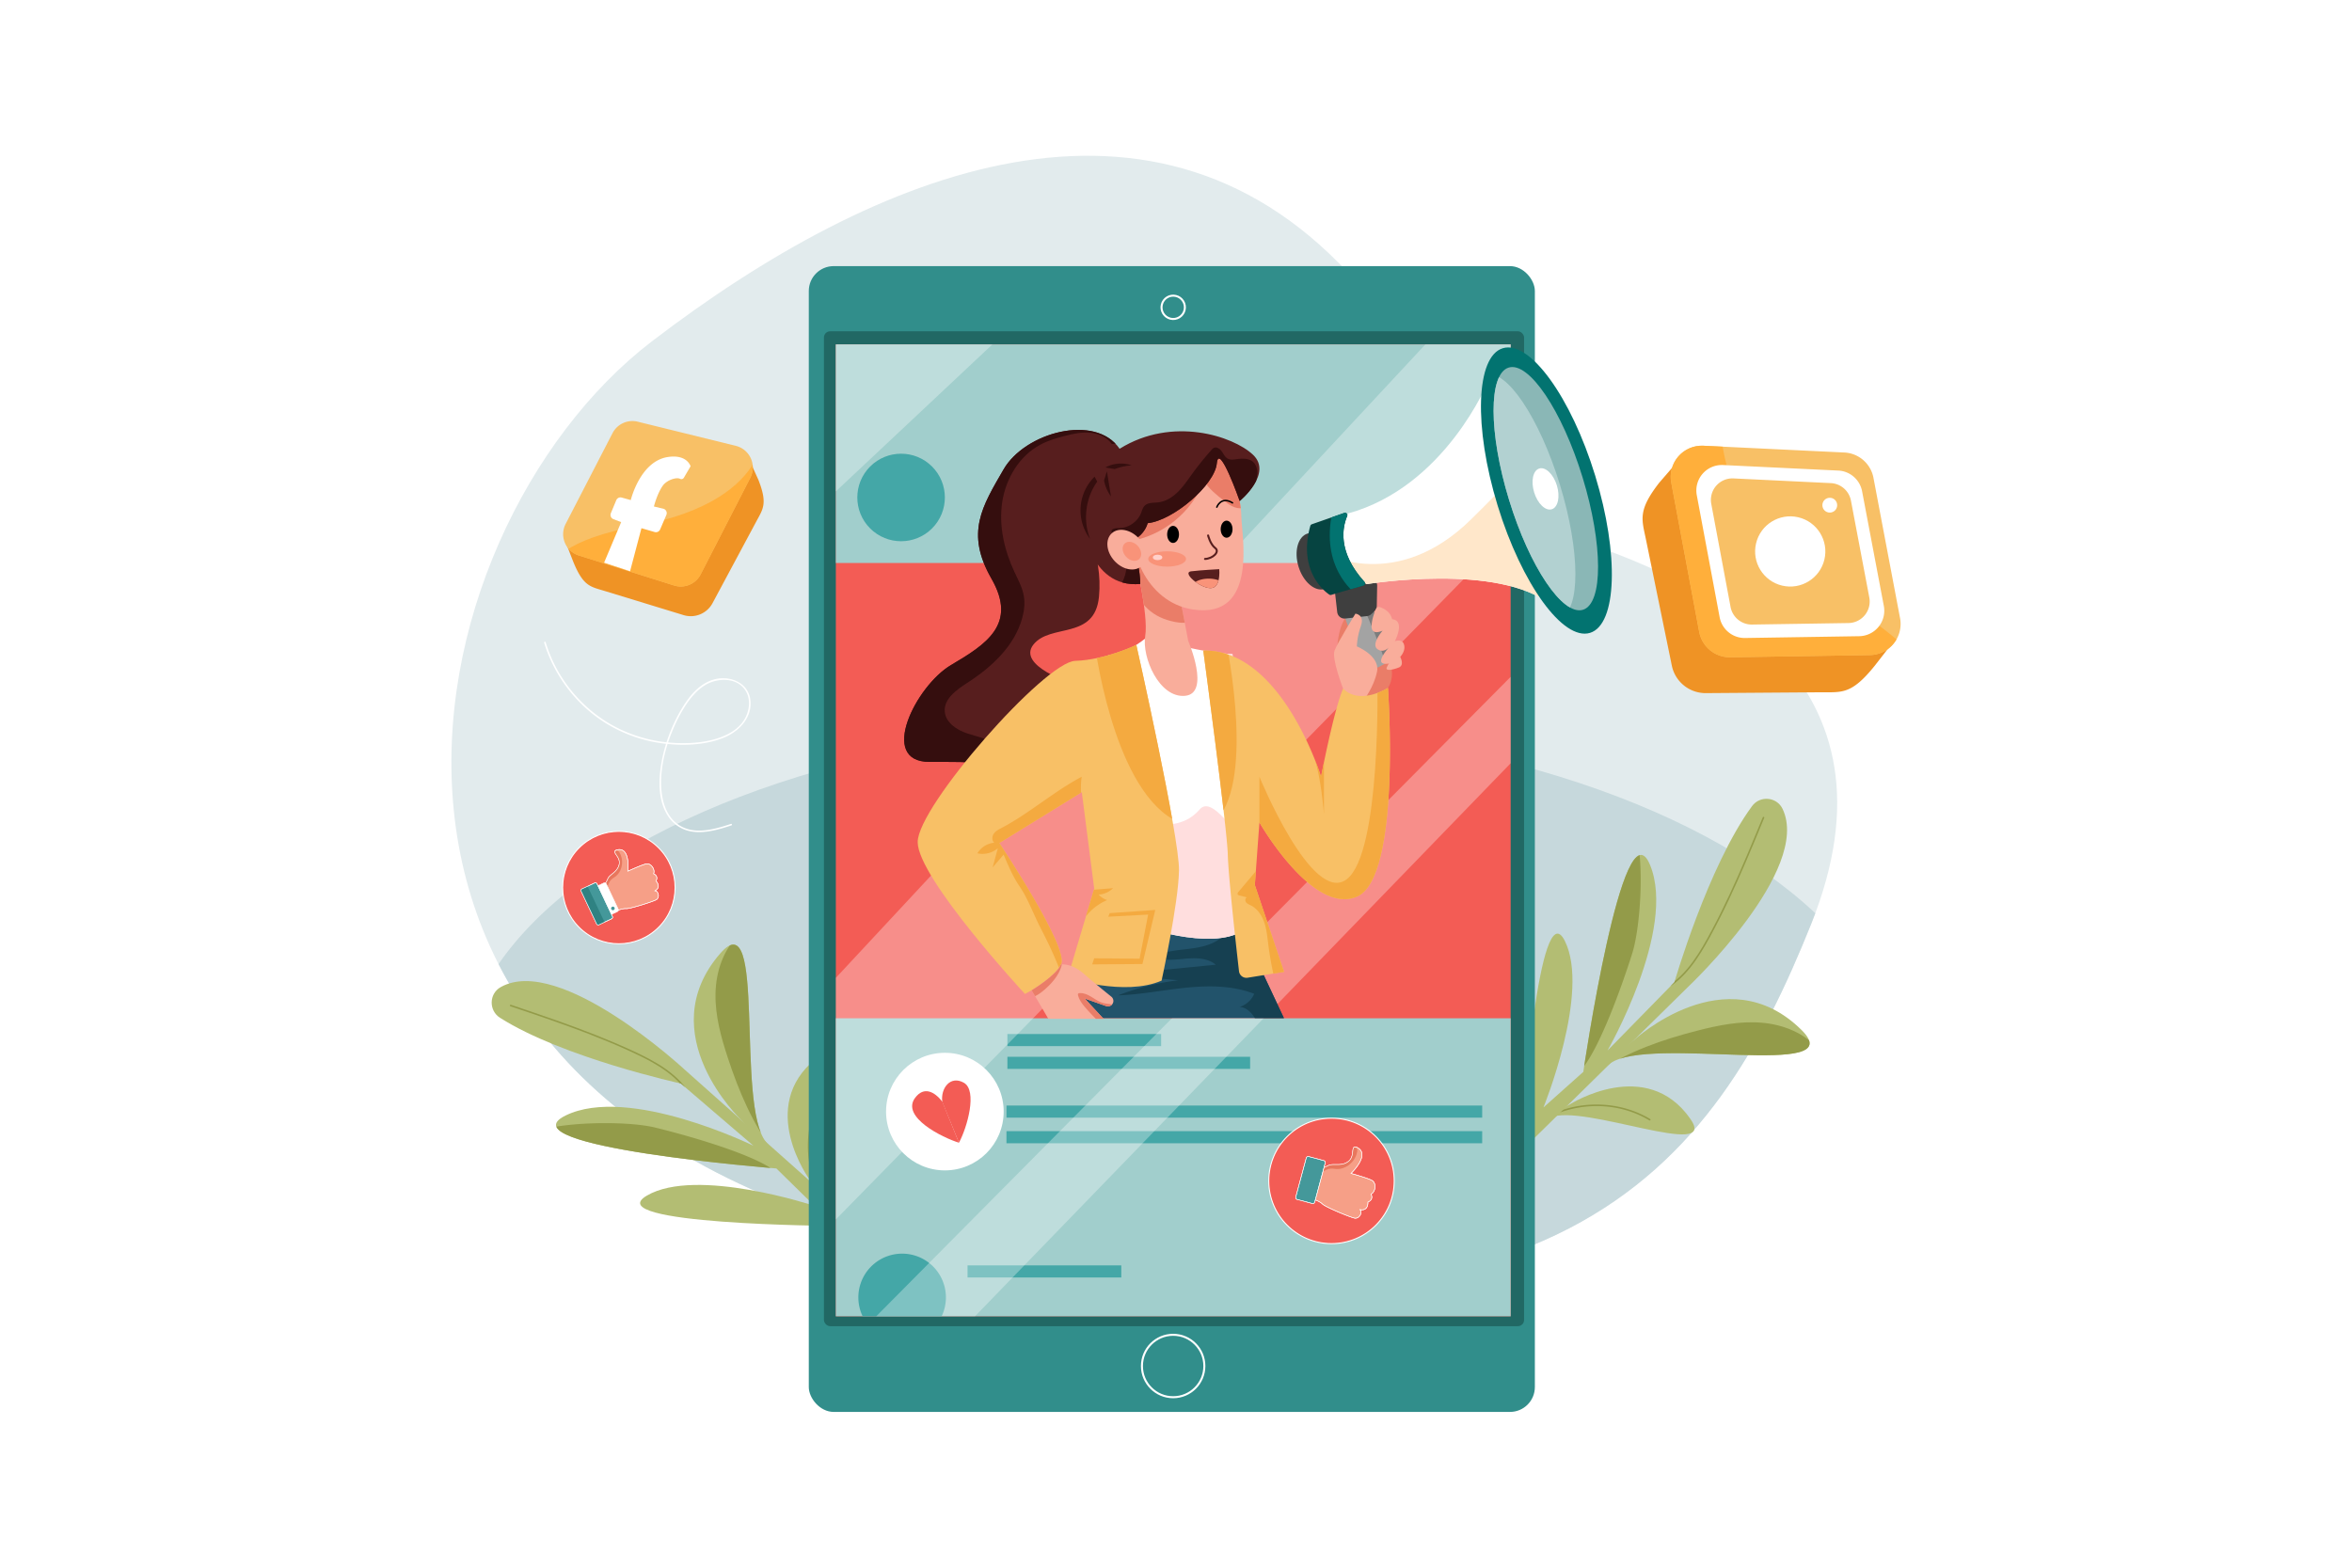 <?xml version="1.0" encoding="UTF-8"?>
<svg xmlns="http://www.w3.org/2000/svg" xmlns:xlink="http://www.w3.org/1999/xlink" viewBox="0 0 4680 3120">
  <defs>
    <style>.cls-1,.cls-18,.cls-2,.cls-59,.cls-67{fill:none;}.cls-18,.cls-2,.cls-27,.cls-28,.cls-31,.cls-32{stroke:#fff;}.cls-18,.cls-2,.cls-27,.cls-28,.cls-31,.cls-32,.cls-59,.cls-67{stroke-miterlimit:10;}.cls-3,.cls-31{fill:#fff;}.cls-4{fill:#e2ebed;}.cls-5{clip-path:url(#clip-path);}.cls-6{fill:#c6d8dc;}.cls-7{fill:#b3bd73;}.cls-8{clip-path:url(#clip-path-2);}.cls-9{fill:#939b49;}.cls-10{clip-path:url(#clip-path-3);}.cls-11{clip-path:url(#clip-path-4);}.cls-12{clip-path:url(#clip-path-5);}.cls-13{clip-path:url(#clip-path-6);}.cls-14{clip-path:url(#clip-path-7);}.cls-15{fill:#318e8b;}.cls-16{fill:#216864;}.cls-17,.cls-27{fill:#f35c55;}.cls-18,.cls-59{stroke-width:4px;}.cls-19{fill:#a1cecc;}.cls-20{fill:#44a7a7;}.cls-21{opacity:0.31;}.cls-22{fill:#ef9325;}.cls-23{fill:#f8c066;}.cls-24{clip-path:url(#clip-path-8);}.cls-25{fill:#ffaf3b;}.cls-26{clip-path:url(#clip-path-9);}.cls-27{stroke-width:2px;}.cls-28{fill:#f69f87;}.cls-29{clip-path:url(#clip-path-10);}.cls-30{fill:#e8775d;}.cls-32,.cls-35{fill:#44989a;}.cls-33{clip-path:url(#clip-path-11);}.cls-34{fill:#2f8282;}.cls-36{clip-path:url(#clip-path-12);}.cls-37{clip-path:url(#clip-path-13);}.cls-38{fill:#ea7d68;}.cls-39{fill:#a3a3a3;}.cls-40{clip-path:url(#clip-path-14);}.cls-41{fill:#7c7c7c;}.cls-42{fill:#3f3f3f;}.cls-43{clip-path:url(#clip-path-15);}.cls-44{fill:#ffe7ca;}.cls-45{fill:#027370;}.cls-46{fill:#8ab7b6;}.cls-47{clip-path:url(#clip-path-16);}.cls-48{fill:#b2d1d1;}.cls-49{fill:#064441;}.cls-50{clip-path:url(#clip-path-17);}.cls-51{fill:#f9ad9b;}.cls-52{fill:#22536b;}.cls-53{clip-path:url(#clip-path-18);}.cls-54{fill:#164051;}.cls-55{clip-path:url(#clip-path-19);}.cls-56{fill:#ffdede;}.cls-57{clip-path:url(#clip-path-20);}.cls-58{clip-path:url(#clip-path-21);}.cls-59{stroke:#571e1e;}.cls-59,.cls-67{stroke-linecap:round;}.cls-60{fill:#571e1e;}.cls-61{fill:#350e0e;}.cls-62{clip-path:url(#clip-path-22);}.cls-63{fill:#f4aa40;}.cls-64{clip-path:url(#clip-path-23);}.cls-65{clip-path:url(#clip-path-24);}.cls-66{clip-path:url(#clip-path-25);}.cls-67{stroke:#000;stroke-width:3px;}.cls-68{fill:#f99379;}.cls-69{fill:#ffd0ca;}</style>
    <clipPath id="clip-path">
      <path class="cls-1" d="M2701.79,564.18c68.4,78,114.09,173,135.7,274.43,14.81,69.54,71.05,166.5,258.17,222.56,315.16,94.4,701.2,296.94,508.18,777.74s-500,921.22-1770,637.68S800.57,1059.12,1297.43,679.08C1741.57,339.36,2302.56,108.66,2701.79,564.18Z"></path>
    </clipPath>
    <clipPath id="clip-path-2">
      <path class="cls-1" d="M3251.45,2069.79s182.62-169.08,333.39-19.74c100.09,99.15-302.13,10.4-380.52,66.1S3251.45,2069.79,3251.45,2069.79Z"></path>
    </clipPath>
    <clipPath id="clip-path-3">
      <path class="cls-1" d="M3124.25,2197.53s151.63-96.34,239.28,29.28c58.19,83.4-215.87-31.86-278.76-2.48S3124.25,2197.53,3124.25,2197.53Z"></path>
    </clipPath>
    <clipPath id="clip-path-4">
      <path class="cls-1" d="M3028.67,2289l331.15-325.77s245.44-231.85,187.08-353.48c-11.57-24.12-45-26.93-60.77-5.34-87.66,119.61-154.36,350.32-154.36,350.32l-133.14,136s138.1-240,84.63-369.31-132.78,411.8-132.78,411.8L3071.16,2204s93.48-229.46,42.49-331.44-85,368.26-85,368.26l-25.5,28.33Z"></path>
    </clipPath>
    <clipPath id="clip-path-5">
      <path class="cls-1" d="M1474.87,2228.9s-180.81-171-41.78-331.34c92.3-106.44,30.39,300.77,91.16,375.3S1474.87,2228.9,1474.87,2228.9Z"></path>
    </clipPath>
    <clipPath id="clip-path-6">
      <path class="cls-1" d="M1610.75,2347.36s-106.17-144.92,13.37-240.7c79.36-63.59-17.49,217.51,16,278.32S1610.75,2347.36,1610.75,2347.36Z"></path>
    </clipPath>
    <clipPath id="clip-path-7">
      <path class="cls-1" d="M1708.31,2436.67l-347-308.84s-247.6-229.53-365.09-163.25c-23.31,13.15-23.89,46.64-1.31,61,125.16,79.54,359.78,130.81,359.78,130.81l144.5,123.84s-248.67-121.89-374.11-60,419.7,105.22,419.7,105.22l75.92,74.45s-235.15-78.08-333.53-20.44,373.09,60.39,373.09,60.39l30,23.57Z"></path>
    </clipPath>
    <clipPath id="clip-path-8">
      <path class="cls-1" d="M1218.85,862l-93.34,180.72a44.41,44.41,0,0,0,26.11,62.74l189.67,59.76a44.42,44.42,0,0,0,52.85-22.07L1493,950.74a44.41,44.41,0,0,0-28.88-63.41l-195.17-48.07A44.42,44.42,0,0,0,1218.85,862Z"></path>
    </clipPath>
    <clipPath id="clip-path-9">
      <path class="cls-1" d="M3727.82,951l52.9,279.16a62,62,0,0,1-60,73.58L3443,1308.11a62,62,0,0,1-61.95-50.62l-55.61-297a62,62,0,0,1,63.95-73.38l280.44,13.47A62,62,0,0,1,3727.82,951Z"></path>
    </clipPath>
    <clipPath id="clip-path-10">
      <path class="cls-2" d="M1204.32,1758.52l22.63,54.3s11-5.06,18.83-4.41,56.46-14.81,60.8-18.19c7.68-6,1.41-19.45-4-17,14.9-7.56,2.82-19.78,2.82-19.78s6-9.58-4.88-14.5c3.76-8.33-5.3-21.6-14.54-19.69s-36.57,14.52-36.57,14.52,5.53-50.23-22.62-42.19a5.84,5.84,0,0,0-2.08,1c-6.18,5,10.32,13,7.37,27.56-3.11,15.38-18.89,20.06-22.42,28.34S1204.32,1758.52,1204.32,1758.52Z"></path>
    </clipPath>
    <clipPath id="clip-path-11">
      <rect class="cls-2" x="1170.08" y="1759.46" width="34.83" height="78.92" rx="3.27" transform="translate(-654.84 679.96) rotate(-25.3)"></rect>
    </clipPath>
    <clipPath id="clip-path-12">
      <path class="cls-2" d="M2632,2324l-19.7,62.58s13,3.58,19.23,9.77,58.81,27.93,64.94,28.16c10.86.42,15.18-15.58,8.8-17.31,18.15,4.26,16.62-14.84,16.62-14.84s12-3.9,6.25-15.88c9.2-4.4,11-22.24,1.75-27.24s-41.64-13.9-41.64-13.9,40.81-38.88,11-52.25a6.47,6.47,0,0,0-2.52-.6c-8.84-.2-.53,18.5-13.52,28.81-13.7,10.89-30.53,3.54-39.49,8.07S2632,2324,2632,2324Z"></path>
    </clipPath>
    <clipPath id="clip-path-13">
      <rect class="cls-2" x="2544.56" y="2326.94" width="88.03" height="38.86" rx="3.64" transform="matrix(0.26, -0.97, 0.97, 0.26, -341.42, 4249.34)"></rect>
    </clipPath>
    <clipPath id="clip-path-14">
      <path class="cls-1" d="M2674,1223.41l31.81,88.12a27.82,27.82,0,0,0,39.53,15l9.69-5.3a27.82,27.82,0,0,0,11.66-36.55l-40.28-83A27.81,27.81,0,0,0,2698,1186.2l-1.22.15A27.82,27.82,0,0,0,2674,1223.41Z"></path>
    </clipPath>
    <clipPath id="clip-path-15">
      <path class="cls-1" d="M2961.14,758.92S2876,968.69,2681.93,1022c-35.55,85.18,37.12,140.6,37.12,140.6s264.36-43.74,368.17,42.28S2961.14,758.92,2961.14,758.92Z"></path>
    </clipPath>
    <clipPath id="clip-path-16">
      <ellipse class="cls-1" cx="3075.88" cy="972.29" rx="76.49" ry="252.08" transform="translate(-149.89 944.31) rotate(-17.04)"></ellipse>
    </clipPath>
    <clipPath id="clip-path-17">
      <path class="cls-1" d="M2610.19,1043.41l64.55-22.55a4.69,4.69,0,0,1,5.87,6.25c-8.83,20.58-20.44,70.39,34.24,130.73a4.69,4.69,0,0,1-2.19,7.67c-41.8,11.84-58.44,16.83-63.74,18.45a4.64,4.64,0,0,1-4-.63c-10.86-7.5-62.34-48.47-37.65-136.77A4.69,4.69,0,0,1,2610.19,1043.41Z"></path>
    </clipPath>
    <clipPath id="clip-path-18">
      <polygon class="cls-1" points="2466.19 1837.39 2554.74 2026.3 2138.58 2026.3 2208.4 1810.95 2466.19 1837.39"></polygon>
    </clipPath>
    <clipPath id="clip-path-19">
      <path class="cls-1" d="M2288.94,1262.34s-45.6,41.54-81.48,41.54,53.61,536.34,53.61,536.34,147.71,54.77,213.24,11.33c0-128.42-21.82-549.56-21.82-549.56S2353.42,1296.33,2288.94,1262.34Z"></path>
    </clipPath>
    <clipPath id="clip-path-20">
      <path class="cls-1" d="M2257.29,1106.58s28.54,116.57,21.46,159.06,28,124,79.32,119.18,6.23-109.26,6.23-109.26L2346,1179.15Z"></path>
    </clipPath>
    <clipPath id="clip-path-21">
      <path class="cls-1" d="M2443.52,907.3s26.44,83.09,26.44,119,35.49,206.51-96.31,186.69c-94.15-14.17-136-126.26-113.31-188.58S2400.09,879,2443.52,907.3Z"></path>
    </clipPath>
    <clipPath id="clip-path-22">
      <path class="cls-1" d="M2246.17,1079.16s29-9,37.54-38c50.46-5,133.36-75.77,137.5-119s45.49,75,45.49,75,66.29-54.48,26.63-92-160.76-77.19-265.57-12c-48.16-70.82-188.38-32.58-230.87,41.08s-76.48,126.08-24.08,217.42-11.33,131-80.73,172.08-145.89,192.63-42.49,192.63,111.89-1.42,97.73,26.91,187-182.71,187-182.71-111.89-35.41-77.9-77.9,121.81-8.5,130.31-94.9-34.15-151.55-34.15-151.55,12.35,135.13,116.3,126c0-23.6-7.77-55.66-7.77-55.66Z"></path>
    </clipPath>
    <clipPath id="clip-path-23">
      <path class="cls-1" d="M2311.33,1951.64s33.41-153,34.64-219.06-84.9-449.1-84.9-449.1-61.16,29.85-121.6,31.73S1826,1604.16,1826,1675.92s213.4,302.16,213.4,302.16,54.77-26.44,71.77-58.54-122.76-241.73-122.76-241.73l164.15-101.24,24.7,191.89L2124.37,1946S2237.68,1983.75,2311.33,1951.64Z"></path>
    </clipPath>
    <clipPath id="clip-path-24">
      <path class="cls-1" d="M2111.15,1919.54s20.37-3.5,45.08,18.18c16.83,14.75,41.28,34.69,55.16,45.92a10.85,10.85,0,0,1-.19,17h0a10.9,10.9,0,0,1-10.26,1.65l-42.58-15,37.53,40.37H2086l-33.21-56.78S2102.18,1941,2111.15,1919.54Z"></path>
    </clipPath>
    <clipPath id="clip-path-25">
      <path class="cls-1" d="M2394.26,1294.8s47.38,351.85,48.79,405.67c1.18,44.58,16.93,185.38,22.3,232.4a14.87,14.87,0,0,0,17.14,13l72.46-11.69-58.08-172.79,9.11-124.65s107,187,194.85,147.31,60.91-415,60.91-415-55.24,35.41-89.23,1.41c-18.42,42.49-43.91,175.42-43.91,175.42S2550.83,1291.38,2394.26,1294.8Z"></path>
    </clipPath>
  </defs>
  <title>02</title>
  <g id="_02" data-name="02">
    <rect id="_02-2" data-name="02" class="cls-3" width="4680" height="3120"></rect>
    <path class="cls-4" d="M2701.79,564.18c68.4,78,114.09,173,135.7,274.43,14.81,69.54,71.05,166.5,258.17,222.56,315.16,94.4,701.2,296.94,508.18,777.74s-500,921.22-1770,637.68S800.57,1059.12,1297.43,679.08C1741.57,339.36,2302.56,108.66,2701.79,564.18Z"></path>
    <g class="cls-5">
      <ellipse class="cls-6" cx="2345.97" cy="2148.72" rx="1430.96" ry="710.77"></ellipse>
    </g>
    <path class="cls-7" d="M3251.45,2069.79s182.62-169.08,333.39-19.74c100.09,99.15-302.13,10.4-380.52,66.1S3251.45,2069.79,3251.45,2069.79Z"></path>
    <g class="cls-8">
      <path class="cls-9" d="M3172.35,2148.44c-2.74-6.35,3.64-12.71,9.38-16.58,58.5-39.42,126.31-62.84,194.63-80.42,42.13-10.83,85.51-19.67,128.86-16.08s87.13,21,114.45,54.9c5.29,6.55,10.1,15.35,6.6,23-2.6,5.7-8.91,8.58-14.8,10.7-21.6,7.78-44.44,11.66-67.32,13.44-63,4.9-126-5.89-189-11.14s-128.7-4.5-186.18,21.77"></path>
    </g>
    <path class="cls-7" d="M3124.25,2197.53s151.63-96.34,239.28,29.28c58.19,83.4-215.87-31.86-278.76-2.48S3124.25,2197.53,3124.25,2197.53Z"></path>
    <g class="cls-10">
      <path class="cls-9" d="M3051,2243.27c50.58-39.15,119.63-51.34,181.09-34.7a196.55,196.55,0,0,1,49.84,21.22c1.73,1,3.3-1.66,1.58-2.7-56.09-33.69-127.81-37.75-188.12-13a200.3,200.3,0,0,0-46.6,26.94c-1.59,1.23.64,3.42,2.21,2.21Z"></path>
    </g>
    <path class="cls-7" d="M3028.67,2289l331.15-325.77s245.44-231.85,187.08-353.48c-11.57-24.12-45-26.93-60.77-5.34-87.66,119.61-154.36,350.32-154.36,350.32l-133.14,136s138.1-240,84.63-369.31-132.78,411.8-132.78,411.8L3071.16,2204s93.48-229.46,42.49-331.44-85,368.26-85,368.26l-25.5,28.33Z"></path>
    <g class="cls-11">
      <path class="cls-9" d="M3129.53,2141.88c38.27-12.35,95.3-171.55,118.19-244.12,17.58-55.72,25.35-194.84,4.09-249.27-22.59,9.68-31.74,36.28-38.06,60a2444.24,2444.24,0,0,0-72.14,406.27"></path>
      <path class="cls-9" d="M3312.75,1969.84c41.36-23,67.27-64.32,89.41-104.68,26.82-48.9,50.12-99.63,72.1-150.86,12.36-28.82,24.31-57.81,36.26-86.8.76-1.85-2.26-2.66-3-.83-21.07,51.15-42.16,102.31-65.53,152.47-11.48,24.66-23.52,49.07-36.35,73.06-11.22,21-22.85,41.9-36.82,61.21-15.54,21.49-34.28,40.77-57.63,53.73-1.76,1-.18,3.67,1.58,2.7Z"></path>
    </g>
    <path class="cls-7" d="M1474.87,2228.9s-180.81-171-41.78-331.34c92.3-106.44,30.39,300.77,91.16,375.3S1474.87,2228.9,1474.87,2228.9Z"></path>
    <g class="cls-12">
      <path class="cls-9" d="M1558.59,2302.62c-6.16,3.16-12.93-2.8-17.17-8.27-43.21-55.76-71.07-121.87-93.13-188.87-13.61-41.31-25.3-84-24.59-127.51s15.24-88.34,47.2-117.84c6.19-5.71,14.65-11.09,22.52-8.11,5.86,2.22,9.15,8.32,11.66,14.06,9.19,21,14.58,43.57,17.87,66.29,9.07,62.53,2.47,126.12,1.4,189.3s4,128.72,34.06,184.32"></path>
    </g>
    <path class="cls-7" d="M1610.75,2347.36s-106.17-144.92,13.37-240.7c79.36-63.59-17.49,217.51,16,278.32S1610.75,2347.36,1610.75,2347.36Z"></path>
    <g class="cls-13">
      <path class="cls-9" d="M1661.32,2417.48c-42.56-48-59.37-116.4-46.58-179a196.52,196.52,0,0,1,17.71-50.48c.92-1.79-1.78-3.37-2.7-1.58-29.75,57.9-29.21,129-1.13,187.45a199.64,199.64,0,0,0,30.49,45.85c1.34,1.51,3.54-.71,2.21-2.21Z"></path>
    </g>
    <path class="cls-7" d="M1708.31,2436.67l-347-308.84s-247.6-229.53-365.09-163.25c-23.31,13.15-23.89,46.64-1.31,61,125.16,79.54,359.78,130.81,359.78,130.81l144.5,123.84s-248.67-121.89-374.11-60,419.7,105.22,419.7,105.22l75.92,74.45s-235.15-78.08-333.53-20.44,373.09,60.39,373.09,60.39l30,23.57Z"></path>
    <g class="cls-14">
      <path class="cls-9" d="M1554.88,2345.77c-14.86-37.36-177.49-83.72-251.41-101.75-56.77-13.85-196.1-12.38-249,12.43,11.14,21.9,38.29,29.27,62.41,34a2445.36,2445.36,0,0,0,410.16,45.06"></path>
      <path class="cls-9" d="M1371.13,2174.45c-25.66-39.78-68.57-62.89-110.33-82.32-50.09-23.3-101.74-43.05-153.8-61.44-30.07-10.62-60.29-20.79-90.51-31-1.91-.64-2.73,2.38-.83,3,51.93,17.47,103.88,35,155,54.69,25.87,10,51.52,20.57,76.8,32,21.68,9.81,43.31,20,63.51,32.69,22.47,14.09,43,31.46,57.46,53.9,1.09,1.69,3.79.12,2.7-1.57Z"></path>
    </g>
    <rect class="cls-15" x="1609.34" y="529.62" width="1444.71" height="2280.38" rx="49.5"></rect>
    <rect class="cls-16" x="1639.46" y="659.33" width="1393.14" height="1980.02" rx="12.36"></rect>
    <rect class="cls-17" x="1663.16" y="685.42" width="1342.73" height="1934.21"></rect>
    <circle class="cls-18" cx="2334.32" cy="2718.63" r="62.11"></circle>
    <circle class="cls-18" cx="2334.53" cy="611.69" r="23.26" transform="translate(1202.84 2743.23) rotate(-76.72)"></circle>
    <rect class="cls-19" x="1663.17" y="685.42" width="1342.73" height="435.06"></rect>
    <circle class="cls-20" cx="1792.99" cy="990.05" r="87.1" transform="translate(-174.92 1557.82) rotate(-45)"></circle>
    <rect class="cls-19" x="1663.17" y="2026.57" width="1342.73" height="593.07"></rect>
    <rect class="cls-20" x="2004.51" y="2057.9" width="305.94" height="24.08"></rect>
    <rect class="cls-20" x="1925.2" y="2518.36" width="305.94" height="24.08"></rect>
    <rect class="cls-20" x="2004.51" y="2103.22" width="482.99" height="24.08"></rect>
    <rect class="cls-20" x="2002.66" y="2200.25" width="946.58" height="24.08"></rect>
    <rect class="cls-20" x="2002.66" y="2251.24" width="946.58" height="24.08"></rect>
    <path class="cls-20" d="M1882.17,2582.1a86.73,86.73,0,0,1-8.47,37.54H1716.45a87.11,87.11,0,1,1,165.72-37.54Z"></path>
    <g class="cls-21">
      <polygon class="cls-3" points="3005.89 685.42 3005.89 1057.25 1663.16 2426.92 1663.16 1946.09 2836.24 685.42 3005.89 685.42"></polygon>
      <polygon class="cls-3" points="3005.89 1347.04 3005.89 1519.02 1940.09 2619.64 1743.55 2619.64 3005.89 1347.04"></polygon>
      <polygon class="cls-3" points="1974.68 685.42 1663.16 977.96 1663.16 685.42 1974.68 685.42"></polygon>
    </g>
    <path class="cls-3" d="M1082.75,1279.09c21.19,69.81,69.52,130.78,133.27,166.47a288.51,288.51,0,0,0,111.24,35c37.63,3.86,79.38,1.75,114.62-13.14,30-12.69,55.82-40.61,51.07-75.38-4.52-33.08-39-47.33-68.94-40.6-35.64,8-58.78,41.89-74.94,72.07-19,35.59-31.85,75.3-35.82,115.54-3,30.13.12,64.6,19,89.49a68.54,68.54,0,0,0,38.11,25.17c18.39,4.57,37.75,2,55.91-2.4,9.82-2.4,19.48-5.44,29.09-8.59,1.9-.63,1.08-3.65-.84-3-33.26,10.93-74.55,23.27-105.87.64-25.05-18.1-32.81-51.25-33.19-80.53-.47-35.91,9-72.65,22.6-105.68a298.9,298.9,0,0,1,26.69-51c9.82-14.89,21.67-29,36.83-38.7,25.86-16.55,68.29-17.4,84,13.8,7.49,14.91,5.58,33-1.3,47.8-7.34,15.72-20.83,27.26-36.08,35-32,16.31-71.52,19.35-106.82,17.46a286,286,0,0,1-108.08-27.5c-62.84-30.13-113.13-84.37-139.16-149-3.14-7.8-5.9-15.74-8.35-23.78-.58-1.92-3.6-1.1-3,.83Z"></path>
    <path class="cls-22" d="M1123.37,1073.56l17.28,44.36c20.13,49.37,34.09,49.54,62.87,58.34l156.64,47.92a49.09,49.09,0,0,0,57.62-23.76l86.82-162.06c13.7-25.58,23-35.73,4.68-82.85l-23.78-52.58Z"></path>
    <path class="cls-23" d="M1218.85,862l-93.34,180.72a44.41,44.41,0,0,0,26.11,62.74l189.67,59.76a44.42,44.42,0,0,0,52.85-22.07L1493,950.74a44.41,44.41,0,0,0-28.88-63.41l-195.17-48.07A44.42,44.42,0,0,0,1218.85,862Z"></path>
    <g class="cls-24">
      <path class="cls-25" d="M1519.5,831.69s34.47,161.44-250.21,214.88-145.92,168-145.92,168l303.13,64.13,159.11-379.21Z"></path>
    </g>
    <path class="cls-3" d="M1202,1119.86l34-80.73-15.33-5.87a9.1,9.1,0,0,1-5.16-12l10.71-25.73a9.09,9.09,0,0,1,10.8-5.28l18.1,5s18.41-77.19,73.65-85.69c38.56-5.93,45.33,18.41,45.33,18.41l-13.3,22.75a5.74,5.74,0,0,1-7.65,2.21c-6.9-3.73-26.33,2.32-34.35,13.68-11.33,16-17.65,41.39-17.65,41.39l18.51,4.38a9.09,9.09,0,0,1,6.26,12.44l-12.39,28.89a9.1,9.1,0,0,1-10.9,5.15l-26.26-7.66-22.67,85.69Z"></path>
    <path class="cls-22" d="M3771.3,1272.28l-40.82,52.48c-46.64,58.07-65.4,52.74-107.44,53l-228.8,1.68a68.55,68.55,0,0,1-67.66-54.77L3275,1073.14c-8.14-39.7-16.58-57,26.78-112.76l52.79-60.91Z"></path>
    <path class="cls-23" d="M3727.82,951l52.9,279.16a62,62,0,0,1-60,73.58L3443,1308.11a62,62,0,0,1-61.95-50.62l-55.61-297a62,62,0,0,1,63.95-73.38l280.44,13.47A62,62,0,0,1,3727.82,951Z"></path>
    <g class="cls-26">
      <path class="cls-25" d="M3423.5,811.64s-23.84,224.89,202.65,358.88S3865.39,1385,3865.39,1385l-585.87,8.09L3178.56,887Z"></path>
    </g>
    <path class="cls-3" d="M3705.2,977.73,3748.45,1206a50.72,50.72,0,0,1-49,60.16l-227.08,3.58a50.71,50.71,0,0,1-50.65-41.38l-45.47-242.84a50.72,50.72,0,0,1,52.29-60l229.29,11A50.73,50.73,0,0,1,3705.2,977.73Z"></path>
    <path class="cls-23" d="M3683,996.32l36.54,192.83a42.85,42.85,0,0,1-41.42,50.83l-191.84,3a42.85,42.85,0,0,1-42.8-35l-38.41-205.16a42.85,42.85,0,0,1,44.18-50.68L3643,961.5A42.85,42.85,0,0,1,3683,996.32Z"></path>
    <circle class="cls-3" cx="3562.35" cy="1097.57" r="69.87" transform="translate(1675.67 4312.45) rotate(-76.72)"></circle>
    <circle class="cls-3" cx="3640.89" cy="1005.42" r="14.74"></circle>
    <circle class="cls-27" cx="1231.43" cy="1766.43" r="111.89" transform="translate(-888.38 1388.13) rotate(-45)"></circle>
    <path class="cls-28" d="M1204.32,1758.52l22.63,54.3s11-5.06,18.83-4.41,56.46-14.81,60.8-18.19c7.68-6,1.41-19.45-4-17,14.9-7.56,2.82-19.78,2.82-19.78s6-9.58-4.88-14.5c3.76-8.33-5.3-21.6-14.54-19.69s-36.57,14.52-36.57,14.52,5.53-50.23-22.62-42.19a5.84,5.84,0,0,0-2.08,1c-6.18,5,10.32,13,7.37,27.56-3.11,15.38-18.89,20.06-22.42,28.34S1204.32,1758.52,1204.32,1758.52Z"></path>
    <g class="cls-29">
      <path class="cls-30" d="M1208.46,1775.67s-2.31-20.11,13-29.07,20-29.53,13.76-44.82-10.94-7.12-20.1-.19-15,38-15,38Z"></path>
    </g>
    <path class="cls-2" d="M1204.32,1758.52l22.63,54.3s11-5.06,18.83-4.41,56.46-14.81,60.8-18.19c7.68-6,1.41-19.45-4-17,14.9-7.56,2.82-19.78,2.82-19.78s6-9.58-4.88-14.5c3.76-8.33-5.3-21.6-14.54-19.69s-36.57,14.52-36.57,14.52,5.53-50.23-22.62-42.19a5.84,5.84,0,0,0-2.08,1c-6.18,5,10.32,13,7.37,27.56-3.11,15.38-18.89,20.06-22.42,28.34S1204.32,1758.52,1204.32,1758.52Z"></path>
    <rect class="cls-31" x="1199.31" y="1756.95" width="19.87" height="63.14" rx="3.51" transform="translate(-648.31 688.27) rotate(-25.3)"></rect>
    <rect class="cls-32" x="1170.08" y="1759.46" width="34.83" height="78.92" rx="3.27" transform="translate(-654.84 679.96) rotate(-25.3)"></rect>
    <g class="cls-33">
      <path class="cls-34" d="M1204.75,1848.51l-28.68,13.55a4,4,0,0,1-5.34-1.91l-41.1-87a4,4,0,0,1,1.92-5.34l28.67-13.55a4,4,0,0,1,5.34,1.91l41.1,87A4,4,0,0,1,1204.75,1848.51Z"></path>
    </g>
    <rect class="cls-2" x="1170.08" y="1759.46" width="34.83" height="78.92" rx="3.27" transform="translate(-654.84 679.96) rotate(-25.3)"></rect>
    <path class="cls-35" d="M1223,1807.11a3.54,3.54,0,1,1-4.25-2.64A3.52,3.52,0,0,1,1223,1807.11Z"></path>
    <circle class="cls-27" cx="2649.4" cy="2350.22" r="124.81"></circle>
    <path class="cls-28" d="M2632,2324l-19.7,62.58s13,3.58,19.23,9.77,58.81,27.93,64.94,28.16c10.86.42,15.18-15.58,8.8-17.31,18.15,4.26,16.62-14.84,16.62-14.84s12-3.9,6.25-15.88c9.2-4.4,11-22.24,1.75-27.24s-41.64-13.9-41.64-13.9,40.81-38.88,11-52.25a6.47,6.47,0,0,0-2.52-.6c-8.84-.2-.53,18.5-13.52,28.81-13.7,10.89-30.53,3.54-39.49,8.07S2632,2324,2632,2324Z"></path>
    <g class="cls-36">
      <path class="cls-30" d="M2623.16,2341.6s12.48-18.82,31.94-15.49,38.31-10.8,44-28.36-4.22-13.94-17-14.6-40.18,21.64-40.18,21.64Z"></path>
    </g>
    <path class="cls-2" d="M2632,2324l-19.7,62.58s13,3.58,19.23,9.77,58.81,27.93,64.94,28.16c10.86.42,15.18-15.58,8.8-17.31,18.15,4.26,16.62-14.84,16.62-14.84s12-3.9,6.25-15.88c9.2-4.4,11-22.24,1.75-27.24s-41.64-13.9-41.64-13.9,40.81-38.88,11-52.25a6.47,6.47,0,0,0-2.52-.6c-8.84-.2-.53,18.5-13.52,28.81-13.7,10.89-30.53,3.54-39.49,8.07S2632,2324,2632,2324Z"></path>
    <rect class="cls-31" x="2603.52" y="2317.91" width="22.16" height="70.42" rx="3.51" transform="translate(688.2 -590.06) rotate(14.81)"></rect>
    <rect class="cls-32" x="2544.56" y="2326.94" width="88.03" height="38.86" rx="3.64" transform="matrix(0.26, -0.97, 0.97, 0.26, -341.42, 4249.34)"></rect>
    <g class="cls-37">
      <rect class="cls-34" x="2507.29" y="2318.21" width="116.23" height="44.33" rx="4.47" transform="translate(-352.86 4222.49) rotate(-75.19)"></rect>
    </g>
    <rect class="cls-2" x="2544.56" y="2326.94" width="88.03" height="38.86" rx="3.64" transform="matrix(0.26, -0.97, 0.97, 0.26, -341.42, 4249.34)"></rect>
    <circle class="cls-35" cx="2609.42" cy="2377.05" r="3.95" transform="matrix(0.95, -0.31, 0.31, 0.95, -609.62, 928.88)"></circle>
    <circle class="cls-3" cx="1880.1" cy="2212.29" r="117.01"></circle>
    <path class="cls-17" d="M1875.17,2192.66c-15.65-20-36.75-31.5-54.49-7.47-28,37.9,54.33,78.92,87.43,89"></path>
    <path class="cls-17" d="M1875,2193.23c-3.88-26.88,15.74-53.8,42.93-38.34s6.94,88.41-9.82,119.32"></path>
    <path class="cls-38" d="M2660.47,1302.47s-2.29-76.49,37.1-89.24,68,51,68,51v48.16s11.7,34-3.88,56.66-48.16,24.08-48.16,24.08Z"></path>
    <path class="cls-39" d="M2674,1223.41l31.81,88.12a27.82,27.82,0,0,0,39.53,15l9.69-5.3a27.82,27.82,0,0,0,11.66-36.55l-40.28-83A27.81,27.81,0,0,0,2698,1186.2l-1.22.15A27.82,27.82,0,0,0,2674,1223.41Z"></path>
    <g class="cls-40">
      <path class="cls-41" d="M2692.79,1164.78s59.16,123.76,66.48,166.82,51.28-42.39,51.28-42.39l-82.46-135.75Z"></path>
    </g>
    <path class="cls-42" d="M2655.72,1173.46l5.05,44.62A14.65,14.65,0,0,0,2677,1231l43.33-4.9a14.64,14.64,0,0,0,8.51-4l6.18-5.94a14.72,14.72,0,0,0,4.5-10.3l.76-40A14.66,14.66,0,0,0,2724,1151l-55.32,6.25A14.66,14.66,0,0,0,2655.72,1173.46Z"></path>
    <ellipse class="cls-42" cx="2618.87" cy="1116.76" rx="36.66" ry="57.74" transform="translate(-212.31 816.69) rotate(-17.04)"></ellipse>
    <path class="cls-3" d="M2961.14,758.92S2876,968.69,2681.93,1022c-35.55,85.18,37.12,140.6,37.12,140.6s264.36-43.74,368.17,42.28S2961.14,758.92,2961.14,758.92Z"></path>
    <g class="cls-43">
      <path class="cls-44" d="M2635.56,1101s142.36,79.78,291.88-67.65S3067.93,878,3067.93,878l75.71,384.44-202.56,2.25L2638,1229.93Z"></path>
    </g>
    <ellipse class="cls-45" cx="3077.02" cy="976.01" rx="101.53" ry="296.24" transform="translate(-150.93 944.81) rotate(-17.04)"></ellipse>
    <ellipse class="cls-46" cx="3075.88" cy="972.29" rx="76.49" ry="252.08" transform="translate(-149.89 944.31) rotate(-17.04)"></ellipse>
    <g class="cls-47">
      <ellipse class="cls-48" cx="3030.78" cy="986.75" rx="76.49" ry="252.08" transform="translate(-156.11 931.72) rotate(-17.04)"></ellipse>
    </g>
    <ellipse class="cls-3" cx="3075.25" cy="972.71" rx="23.64" ry="42.42" transform="translate(-150.04 944.15) rotate(-17.04)"></ellipse>
    <path class="cls-49" d="M2610.19,1043.41l64.55-22.55a4.69,4.69,0,0,1,5.87,6.25c-8.83,20.58-20.44,70.39,34.24,130.73a4.69,4.69,0,0,1-2.19,7.67c-41.8,11.84-58.44,16.83-63.74,18.45a4.64,4.64,0,0,1-4-.63c-10.86-7.5-62.34-48.47-37.65-136.77A4.69,4.69,0,0,1,2610.19,1043.41Z"></path>
    <g class="cls-50">
      <path class="cls-45" d="M2643.59,1018.87l64.16-25.93c3.82-1.54,7.56,3.26,6.05,7.78-8.34,24.92-18.74,85.47,37.62,160.56,2.41,3.21,1.32,8.23-2,9.31-41.62,13.42-58.18,19.09-63.46,20.94-1.36.48,16.93-4.78,15.72-5.81-11.08-9.43-73.4-58.1-50.86-165.35C2651.19,1018.59,2642.16,1019.45,2643.59,1018.87Z"></path>
    </g>
    <path class="cls-51" d="M2672.51,1370.45s-23.14-59.31-17-75.69,41.55-73.5,41.55-73.5,18.88,1.89,10.86,24.55-8,40.68-8,40.68,46.68,18.81,40.07,50.44-26.44,56.19-26.44,56.19S2672,1391.7,2672.51,1370.45Z"></path>
    <path class="cls-51" d="M2786.12,1307.19s9.14,16.52-2.66,21.24-27.36,7.72-24.08,0S2771.32,1305.3,2786.12,1307.19Z"></path>
    <path class="cls-51" d="M2745.77,1208.3a6.12,6.12,0,0,0-7.49,3.16l0,.09c-3.23,6.76-8.59,20-9.08,34.26-.71,20.54,22,9.21,22,9.21s-23.74,26.91-10.46,36.82,25-5.66,25-5.66-30.08,31.87-11.67,34.7,41.78-16.29,40.37-34-19.13-10.63-19.13-10.63,22-41.14-5.35-43.9C2766.84,1217.54,2753.31,1210.89,2745.77,1208.3Z"></path>
    <polygon class="cls-52" points="2466.19 1837.39 2554.74 2026.3 2138.58 2026.3 2208.4 1810.95 2466.19 1837.39"></polygon>
    <g class="cls-53">
      <path class="cls-54" d="M2450.2,1824.49c.93,20.12-13,38.63-30.44,48.7s-37.91,13.27-57.91,15.64-40.43,4.2-59,12c.5,5.37,6.92,7.79,12.26,8.48,17.69,2.29,35.56-1.11,53.37-2s37,1.23,50.7,12.64l-141.79,13.91c-2.06,7.38,8.16,11.57,15.78,12.3l50.76,4.87A495.28,495.28,0,0,0,2224.61,1981c45.6-1.61,90.58-10.77,136-15.33s92.51-4.3,135.06,12.2a46.34,46.34,0,0,1-29.3,26.1c11.2.45,20.87,8.32,27.38,17.45s10.68,19.7,16.59,29.23c2.19,3.53,4.78,7,8.54,8.81,3.17,1.48,6.81,1.53,10.32,1.55l45.82.21c2.94,0,6.11,0,8.47-1.8,3.67-2.74,3.68-8.14,3.29-12.71-3.7-43.24-11.65-86.46-28.2-126.59s-42.08-77.14-76.76-103.24"></path>
    </g>
    <path class="cls-3" d="M2288.94,1262.34s-45.6,41.54-81.48,41.54,53.61,536.34,53.61,536.34,147.71,54.77,213.24,11.33c0-128.42-21.82-549.56-21.82-549.56S2353.42,1296.33,2288.94,1262.34Z"></path>
    <g class="cls-55">
      <path class="cls-56" d="M2474.31,1630.78c5.17,82.73-55.2-56.59-87.3-19.76-54.47,62.48-132.34-1-188,60.43-14.28,15.75-3.42,86.68-5,107.88-.95,12.77,3.39,25.32,8.57,37,8.36,18.86,19.65,37.24,36.77,48.75s38.49,15.05,59.11,17.28a667.52,667.52,0,0,0,163.31-2.45c13-1.8,26.73-4.36,36.44-13.18,11.63-10.57,14.65-27.43,16.65-43,14.59-114,10-229.46,4.21-344.22-2.53-50.44-5.28-101-12.49-151-1.74-12.12-3.92-24.65-10.84-34.76-12-17.52-34.69-23.4-55.41-28"></path>
    </g>
    <path class="cls-51" d="M2257.29,1106.58s28.54,116.57,21.46,159.06,28,124,79.32,119.18,6.23-109.26,6.23-109.26L2346,1179.15Z"></path>
    <g class="cls-57">
      <path class="cls-38" d="M2246.31,1101.87s-9.09,106,76.85,132.2,60.77-50.74,60.77-50.74Z"></path>
    </g>
    <path class="cls-51" d="M2443.52,907.3s26.44,83.09,26.44,119,35.49,206.51-96.31,186.69c-94.15-14.17-136-126.26-113.31-188.58S2400.09,879,2443.52,907.3Z"></path>
    <g class="cls-58">
      <path class="cls-38" d="M2247.1,1077.1c66-10.06,124.9-57.81,148.4-120.29,9.64,15.64,24.32,27.41,38.7,38.84,10.92,8.69,23.73,17.9,37.48,15.49,13.47-2.36,22.87-15.93,24.14-29.55s-4-27-10.67-39c-16.8-30.07-46.34-55.79-80.77-56.9-14.23-.47-28.26,3.26-41.74,7.83-21,7.14-41.75,16.67-58.13,31.71-13.33,12.24-23.34,27.72-31.32,44-8.92,18.18-15.45,37.42-21.94,56.6-4.87,14.36-9.8,29.32-8,44.39"></path>
    </g>
    <ellipse cx="2334.17" cy="1063.57" rx="11.8" ry="17"></ellipse>
    <ellipse cx="2440.69" cy="1053.18" rx="11.8" ry="17"></ellipse>
    <path class="cls-59" d="M2403.87,1065.69s4.24,17.47,14.16,25-5.19,21.24-20.3,21.72"></path>
    <path class="cls-60" d="M2424.64,1154.87c-2,8-6.32,15.24-15.19,15.63s-21.1-5.41-30.53-12.32c-12.33-9-19.81-19.86-8.59-21.19,19.83-2.38,55.72-4.25,55.72-4.25S2427.24,1144.47,2424.64,1154.87Z"></path>
    <path class="cls-60" d="M2246.17,1079.16s29-9,37.54-38c50.46-5,133.36-75.77,137.5-119s45.49,75,45.49,75,66.29-54.48,26.63-92-160.76-77.19-265.57-12c-48.16-70.82-188.38-32.58-230.87,41.08s-76.48,126.08-24.08,217.42-11.33,131-80.73,172.08-145.89,192.63-42.49,192.63,111.89-1.42,97.73,26.91,187-182.71,187-182.71-111.89-35.41-77.9-77.9,121.81-8.5,130.31-94.9-34.15-151.55-34.15-151.55,12.35,135.13,116.3,126c0-23.6-7.77-55.66-7.77-55.66Z"></path>
    <path class="cls-61" d="M2183.29,958.49c-23.31,32.39-28.87,76.76-14.29,113.9A94.19,94.19,0,0,1,2178,948.71"></path>
    <path class="cls-61" d="M2196.8,956.17A79.6,79.6,0,0,0,2210.63,988l-8.1-50"></path>
    <path class="cls-61" d="M2218,933.51a124.69,124.69,0,0,1,33.85-7.39,65.66,65.66,0,0,0-52.46,4.22"></path>
    <g class="cls-62">
      <path class="cls-61" d="M2221.67,1179.44c9.49-15.55,18.93-32.16,19.49-50.37.75-24.49-14.47-46.15-27.71-66.75a9.61,9.61,0,0,1-1.88-4.44c-.37-5.88,8.11-6.93,14-6.84,19.08.32,37.74-12.11,44.81-29.83,2-5,3.25-10.53,7-14.43,6.64-7,17.77-5.88,27.34-7,14.73-1.76,28-10.07,38.65-20.42s19-22.75,27.7-34.76q18.49-25.51,39.44-49.12a16,16,0,0,1,4.78-4.1c5.66-2.71,12.18,1.86,15.79,7s6.3,11.4,11.82,14.37c5.13,2.77,11.36,1.95,17.13,1.16,11.84-1.62,25.41-2.23,34,6,6.62,6.33,8.37,16.34,7.55,25.46-1.39,15.58-9,29.85-16.58,43.52-11.41,20.49-23.71,41.31-42.39,55.49-15.71,11.91-35.36,18.64-48.81,33.06-7.78,8.34-13.52,19.25-23.79,24.22-11.3,5.47-24.75,2.17-37.16,4.07-22.1,3.38-39.48,25.81-37.24,48,.57,5.65,2.23,11.2,2,16.87s-2.87,11.81-8.19,13.78c-2.89,1.08-6.08.77-9.15.41a384.28,384.28,0,0,1-80.87-18.64"></path>
      <path class="cls-61" d="M2212.29,883.66c-9.67-13.8-26.68-21-43.46-22.5s-33.56,2.18-49.88,6.37c-16.72,4.29-33.42,9.25-48.66,17.35-42,22.3-69,67.46-76.08,114.44s4,95.35,24.08,138.41c7.36,15.79,16,31.33,18.94,48.5,2.47,14.48.7,29.43-3.17,43.6-15.17,55.59-60.67,97.78-109.07,129-21.49,13.87-47,31.67-45.12,57.18,1.63,22.16,23.89,36.76,45,43.76s44.52,10.64,60.73,25.82c15.46,14.49,21.06,38.57,13.56,58.39-2.09,5.52-5.2,10.81-9.85,14.43s-10.57,5.33-16.29,6.94l-46.44,13.06c-15.3,4.3-31.13,8.65-46.89,6.52-19.49-2.64-36.21-14.79-51.69-26.93-34.89-27.34-70-59.26-81.47-102.06-9-33.4-2.07-69.62,13.14-100.69s38.18-57.65,62.37-82.37c16.13-16.48,33.17-32.65,44.14-52.92,23.73-43.86,14.76-97.5,4.41-146.29s-21.06-101.62-.08-146.87c14.83-32,43.65-55.29,73.71-73.74,53.44-32.78,113.63-53.85,175.32-65,31.51-5.69,68.09-7.39,91.19,14.78,20.57,19.73,23,51.73,19.63,80"></path>
    </g>
    <path class="cls-23" d="M2311.33,1951.64s33.41-153,34.64-219.06-84.9-449.1-84.9-449.1-61.16,29.85-121.6,31.73S1826,1604.16,1826,1675.92s213.4,302.16,213.4,302.16,54.77-26.44,71.77-58.54-122.76-241.73-122.76-241.73l164.15-101.24,24.7,191.89L2124.37,1946S2237.68,1983.75,2311.33,1951.64Z"></path>
    <polygon class="cls-63" points="2208.07 1817.34 2298.72 1810.95 2273.22 1918.62 2173.26 1919.33 2177.2 1907.18 2267.56 1907.99 2284.56 1820.17 2205.24 1824.42 2208.07 1817.34"></polygon>
    <g class="cls-64">
      <path class="cls-63" d="M2153.77,1608.19c-2.81-14.67-4.38-47.72-1.23-62.32-53.89,28.08-106,74-159.93,102.06-5.74,3-11.71,6.18-15.34,11.54s-3.93,13.55,1.1,17.62a44.9,44.9,0,0,0-33.64,21.14,47,47,0,0,0,40.79-10.12l-10.38,38.23L1997,1700.9c9.11,21.61,18.3,43.38,31.5,62.76,17.26,25.35,28,56.19,42.15,83.42,17.47,33.73,31.23,63.61,44.29,99.28,14.7-7.48,14.35-28.29,11.7-44.58-4.72-29.1-10.08-58.55-23-85.07-16.89-34.82-46.07-63.19-59.06-99.65-4.16-11.68-6.36-25.29-.11-36,3.57-6.1,9.44-10.45,15.14-14.62l90.74-66.33"></path>
      <path class="cls-63" d="M2160.06,1709.68q2,25.3,6.14,50.37c.57,3.42,1.4,7.22,4.27,9.17,2.44,1.66,5.63,1.49,8.56,1.26l35.72-2.82a44.37,44.37,0,0,1-28.67,12.74,37.41,37.41,0,0,0,17,10.9,106.65,106.65,0,0,0-61.56,71.13c-9-47.56,17.88-97.41,5.07-144.08"></path>
      <path class="cls-63" d="M2177.2,1273.92s34.26,286.92,157,356.86-64.25-385-64.25-385Z"></path>
    </g>
    <path class="cls-51" d="M2111.15,1919.54s20.37-3.5,45.08,18.18c16.83,14.75,41.28,34.69,55.16,45.92a10.85,10.85,0,0,1-.19,17h0a10.9,10.9,0,0,1-10.26,1.65l-42.58-15,37.53,40.37H2086l-33.21-56.78S2102.18,1941,2111.15,1919.54Z"></path>
    <g class="cls-65">
      <path class="cls-38" d="M2195.89,2042a408.67,408.67,0,0,1-34.63-34.89c-6.75-7.68-13.4-15.94-16.09-25.81-.39-1.43-.58-3.23.59-4.14a3.65,3.65,0,0,1,2-.61c8.51-.71,16.73,3.13,24.05,7.53s14.4,9.54,22.61,11.89c6.93,2,14.33,1.88,21.26,3.88,2.87.82,5.95,2.33,6.86,5.17.83,2.57-.41,5.3-1.69,7.67a119.76,119.76,0,0,1-17.86,24.83"></path>
      <path class="cls-38" d="M2114.38,1909.38c-1.28,23.69-17.35,44-35.25,59.61-6.36,5.54-13.15,10.77-20.9,14.12s-16.6,4.71-24.71,2.36c-2.88-.83-5.75-2.22-7.5-4.67-4-5.55-.42-13.19,3.38-18.85a223.74,223.74,0,0,1,42.83-47.44"></path>
    </g>
    <path class="cls-23" d="M2394.26,1294.8s47.38,351.85,48.79,405.67c1.18,44.58,16.93,185.38,22.3,232.4a14.87,14.87,0,0,0,17.14,13l72.46-11.69-58.08-172.79,9.11-124.65s107,187,194.85,147.31,60.91-415,60.91-415-55.24,35.41-89.23,1.41c-18.42,42.49-43.91,175.42-43.91,175.42S2550.83,1291.38,2394.26,1294.8Z"></path>
    <g class="cls-66">
      <path class="cls-63" d="M2436.85,1262.34s58.47,263.4-8,359.39-50-357.17-50-357.17Z"></path>
      <path class="cls-63" d="M2501.89,1730.4q-18.69,22.14-37.39,44.29c-1.31,1.55-2.7,3.67-1.7,5.45.66,1.18,2.11,1.62,3.42,2l14.93,3.86c-3.68,1.11-4.14,6.56-1.84,9.64s6.13,4.48,9.54,6.22c13.06,6.64,21.84,19.76,26.64,33.61s6.14,28.6,8,43.14a644.38,644.38,0,0,0,13.64,74c1.61,6.54,3.93,13.83,10,16.77,4.62,2.24,10.29,1.18,14.72-1.42,16.84-9.89,15.27-34.41,10.95-53.46-8.91-39.33-20.21-78.2-35.74-115.41-5.47-13.11-11.55-26.33-12.72-40.49-1.14-13.73,2.31-28.24-3.09-40.91"></path>
      <path class="cls-63" d="M2506,1674.28V1545.87s104.86,256.62,173.75,204,60.93-396.58,60.93-396.58h59.93l-11.09,373.92-91.93,124.64-117.63-73.65Z"></path>
      <path class="cls-63" d="M2554.74,1370.23s47.7,103.7,60.78,139.67,18.88,110.51,18.88,110.51V1430.66Z"></path>
    </g>
    <path class="cls-67" d="M2421.21,1009.28s8.15-22.67,31.28-8.5"></path>
    <ellipse class="cls-51" cx="2244.99" cy="1089.06" rx="33.11" ry="44.15" transform="matrix(0.74, -0.67, 0.67, 0.74, -149.11, 1792.15)"></ellipse>
    <ellipse class="cls-68" cx="2252.24" cy="1097.05" rx="15.88" ry="21.17" transform="translate(-152.6 1799.08) rotate(-42.24)"></ellipse>
    <ellipse class="cls-68" cx="2322.37" cy="1112.44" rx="37.57" ry="15.26"></ellipse>
    <ellipse class="cls-69" cx="2303.36" cy="1109.34" rx="9.38" ry="5.4"></ellipse>
    <path class="cls-68" d="M2424.64,1154.87c-2,8-6.32,15.24-15.19,15.63s-21.1-5.41-30.53-12.32c5.86-4,15.41-6.54,26.17-6.54A56.48,56.48,0,0,1,2424.64,1154.87Z"></path>
  </g>
</svg>
